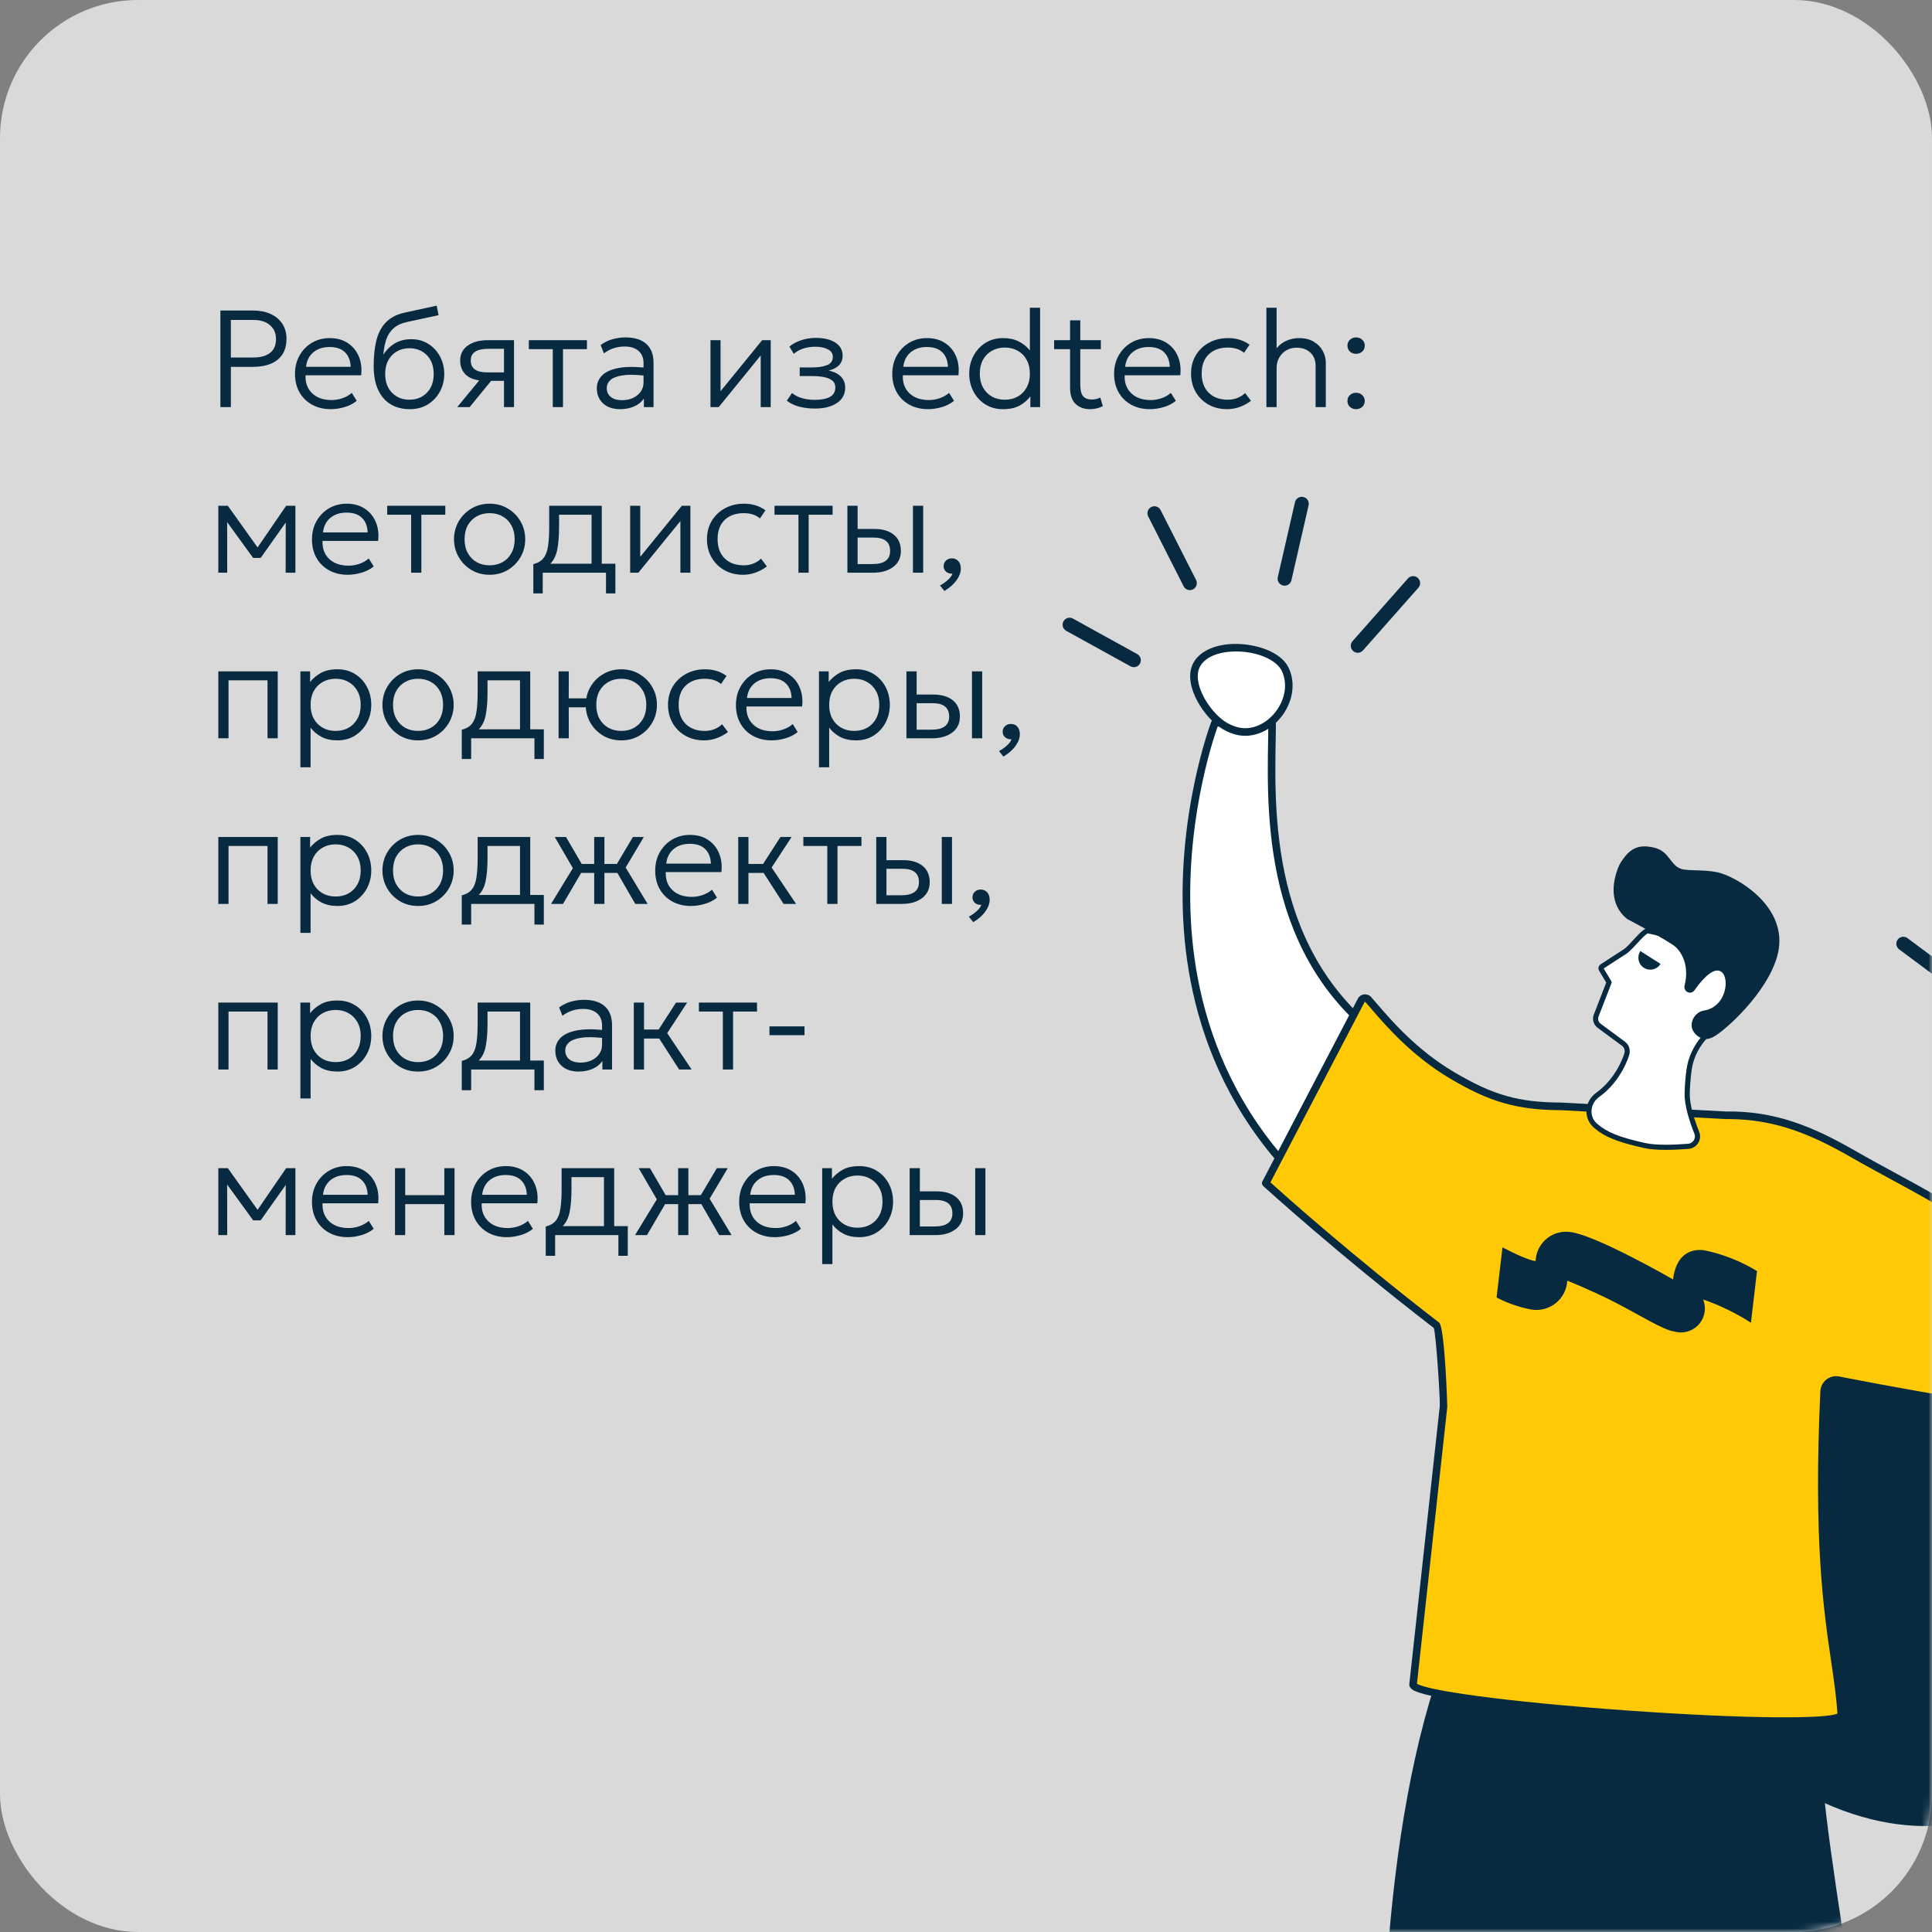 <?xml version="1.0" encoding="UTF-8"?> <svg xmlns="http://www.w3.org/2000/svg" width="280" height="280" viewBox="0 0 280 280" fill="none"><rect x="0" y="0" width="280" height="280" fill="#808080" stroke="none"/> <rect width="280" height="280" rx="20" fill="#D9D9D9"></rect> <mask id="mask0_48_1215" style="mask-type:alpha" maskUnits="userSpaceOnUse" x="0" y="0" width="280" height="280"> <rect width="280" height="280" rx="20" fill="#D9D9D9"></rect> </mask> <g mask="url(#mask0_48_1215)"> <path d="M31.94 59V45H36.64C37.607 45 38.457 45.163 39.19 45.49C39.923 45.817 40.493 46.287 40.9 46.9C41.313 47.513 41.52 48.247 41.52 49.1C41.52 50.427 41.093 51.437 40.24 52.13C39.393 52.823 38.183 53.17 36.61 53.17H33.46V59H31.94ZM33.46 51.81H36.72C37.76 51.81 38.567 51.587 39.14 51.14C39.713 50.693 40 50.03 40 49.15C40 48.29 39.707 47.613 39.12 47.12C38.54 46.62 37.747 46.37 36.74 46.37H33.46V51.81ZM47.942 59.3C46.922 59.3 46.022 59.087 45.242 58.66C44.462 58.233 43.852 57.637 43.412 56.87C42.972 56.097 42.752 55.2 42.752 54.18C42.752 53.187 42.972 52.3 43.412 51.52C43.852 50.74 44.449 50.127 45.202 49.68C45.962 49.227 46.822 49 47.782 49C48.802 49 49.672 49.237 50.392 49.71C51.119 50.183 51.652 50.827 51.992 51.64C52.339 52.453 52.456 53.37 52.342 54.39H44.282C44.236 55.47 44.556 56.34 45.242 57C45.929 57.653 46.872 57.98 48.072 57.98C48.599 57.98 49.119 57.89 49.632 57.71C50.152 57.53 50.602 57.273 50.982 56.94L51.702 58.09C51.209 58.497 50.619 58.8 49.932 59C49.252 59.2 48.589 59.3 47.942 59.3ZM44.352 53.16H50.822C50.789 52.26 50.512 51.557 49.992 51.05C49.479 50.543 48.736 50.29 47.762 50.29C46.816 50.29 46.035 50.543 45.422 51.05C44.809 51.557 44.452 52.26 44.352 53.16ZM59.395 59.3C57.755 59.3 56.471 58.76 55.544 57.68C54.618 56.593 54.154 55.05 54.154 53.05C54.154 51.59 54.291 50.33 54.565 49.27C54.844 48.203 55.311 47.34 55.965 46.68C56.618 46.02 57.508 45.563 58.635 45.31L63.285 44.3L63.565 45.68L59.054 46.65C58.188 46.837 57.514 47.147 57.035 47.58C56.554 48.007 56.205 48.543 55.984 49.19C55.771 49.83 55.628 50.573 55.554 51.42C55.974 50.74 56.521 50.193 57.194 49.78C57.868 49.367 58.675 49.16 59.614 49.16C60.554 49.16 61.381 49.39 62.094 49.85C62.815 50.303 63.374 50.913 63.775 51.68C64.181 52.44 64.385 53.277 64.385 54.19C64.385 55.123 64.174 55.977 63.755 56.75C63.341 57.523 62.758 58.143 62.005 58.61C61.258 59.07 60.388 59.3 59.395 59.3ZM59.334 57.93C60.361 57.93 61.205 57.593 61.864 56.92C62.525 56.247 62.855 55.34 62.855 54.2C62.855 53.06 62.525 52.153 61.864 51.48C61.205 50.807 60.361 50.47 59.334 50.47C58.315 50.47 57.474 50.807 56.815 51.48C56.154 52.153 55.825 53.06 55.825 54.2C55.825 55.34 56.154 56.247 56.815 56.92C57.474 57.593 58.315 57.93 59.334 57.93ZM66.264 59L69.454 55.13C68.521 54.997 67.827 54.677 67.374 54.17C66.921 53.657 66.694 53.02 66.694 52.26C66.694 51.327 67.061 50.6 67.794 50.08C68.534 49.56 69.497 49.3 70.684 49.3H74.494V59H73.044V55.19H71.184L68.064 59H66.264ZM70.604 53.97H73.044V50.55H70.784C69.077 50.55 68.224 51.113 68.224 52.24C68.224 53.393 69.017 53.97 70.604 53.97ZM80.113 59V50.6H76.643V49.3H85.063V50.6H81.593V59H80.113ZM89.876 59.3C88.836 59.3 88.013 59.023 87.406 58.47C86.8 57.91 86.496 57.17 86.496 56.25C86.496 55.59 86.72 55.01 87.166 54.51C87.613 54.003 88.33 53.633 89.316 53.4C90.31 53.16 91.626 53.113 93.266 53.26V52.6C93.266 51.867 93.026 51.287 92.546 50.86C92.073 50.433 91.396 50.22 90.516 50.22C90.003 50.22 89.493 50.297 88.986 50.45C88.486 50.603 88 50.857 87.526 51.21L87.046 50C87.626 49.587 88.226 49.3 88.846 49.14C89.466 48.98 90.06 48.9 90.626 48.9C91.96 48.9 92.973 49.213 93.666 49.84C94.366 50.467 94.716 51.383 94.716 52.59V59H93.316V57.77C92.97 58.27 92.493 58.65 91.886 58.91C91.28 59.17 90.61 59.3 89.876 59.3ZM87.936 56.22C87.936 56.78 88.133 57.217 88.526 57.53C88.92 57.843 89.466 58 90.166 58C90.753 58 91.28 57.89 91.746 57.67C92.213 57.45 92.583 57.147 92.856 56.76C93.13 56.373 93.266 55.93 93.266 55.43V54.42C91.946 54.28 90.896 54.28 90.116 54.42C89.336 54.553 88.776 54.783 88.436 55.11C88.103 55.43 87.936 55.8 87.936 56.22ZM102.968 59V49.3H104.428V56.7L110.458 49.3H111.698V59H110.248V51.52L104.158 59H102.968ZM118.12 59.21C117.32 59.21 116.57 59.123 115.87 58.95C115.17 58.777 114.557 58.483 114.03 58.07L114.79 56.96C115.237 57.32 115.747 57.577 116.32 57.73C116.9 57.877 117.487 57.95 118.08 57.95C118.993 57.95 119.717 57.813 120.25 57.54C120.79 57.26 121.06 56.79 121.06 56.13C121.06 55.563 120.77 55.15 120.19 54.89C119.61 54.63 118.777 54.5 117.69 54.5H115.9V53.25H117.66C118.6 53.25 119.34 53.137 119.88 52.91C120.427 52.683 120.7 52.29 120.7 51.73C120.7 51.243 120.463 50.877 119.99 50.63C119.517 50.377 118.897 50.25 118.13 50.25C117.543 50.25 116.98 50.337 116.44 50.51C115.907 50.677 115.44 50.933 115.04 51.28L114.41 50.23C114.857 49.843 115.423 49.537 116.11 49.31C116.797 49.083 117.503 48.97 118.23 48.97C119.417 48.97 120.36 49.197 121.06 49.65C121.767 50.103 122.12 50.74 122.12 51.56C122.12 52.647 121.447 53.363 120.1 53.71C120.88 53.87 121.473 54.163 121.88 54.59C122.287 55.01 122.49 55.533 122.49 56.16C122.49 57.14 122.087 57.893 121.28 58.42C120.48 58.947 119.427 59.21 118.12 59.21ZM134.505 59.3C133.485 59.3 132.585 59.087 131.805 58.66C131.025 58.233 130.415 57.637 129.975 56.87C129.535 56.097 129.315 55.2 129.315 54.18C129.315 53.187 129.535 52.3 129.975 51.52C130.415 50.74 131.011 50.127 131.765 49.68C132.525 49.227 133.385 49 134.345 49C135.365 49 136.235 49.237 136.955 49.71C137.681 50.183 138.215 50.827 138.555 51.64C138.901 52.453 139.018 53.37 138.905 54.39H130.845C130.798 55.47 131.118 56.34 131.805 57C132.491 57.653 133.435 57.98 134.635 57.98C135.161 57.98 135.681 57.89 136.195 57.71C136.715 57.53 137.165 57.273 137.545 56.94L138.265 58.09C137.771 58.497 137.181 58.8 136.495 59C135.815 59.2 135.151 59.3 134.505 59.3ZM130.915 53.16H137.385C137.351 52.26 137.075 51.557 136.555 51.05C136.041 50.543 135.298 50.29 134.325 50.29C133.378 50.29 132.598 50.543 131.985 51.05C131.371 51.557 131.015 52.26 130.915 53.16ZM145.357 59.3C144.39 59.3 143.54 59.07 142.807 58.61C142.074 58.15 141.5 57.53 141.087 56.75C140.674 55.97 140.467 55.103 140.467 54.15C140.467 53.21 140.674 52.35 141.087 51.57C141.5 50.79 142.074 50.167 142.807 49.7C143.547 49.233 144.4 49 145.367 49C146.247 49 147.007 49.163 147.647 49.49C148.287 49.81 148.824 50.243 149.257 50.79V44.6H150.737V59H149.327V57.45C148.92 57.99 148.4 58.433 147.767 58.78C147.14 59.127 146.337 59.3 145.357 59.3ZM145.627 57.93C146.334 57.93 146.96 57.777 147.507 57.47C148.054 57.157 148.48 56.72 148.787 56.16C149.1 55.593 149.257 54.923 149.257 54.15C149.257 53.377 149.1 52.71 148.787 52.15C148.48 51.583 148.054 51.147 147.507 50.84C146.96 50.527 146.334 50.37 145.627 50.37C144.92 50.37 144.294 50.527 143.747 50.84C143.2 51.147 142.77 51.583 142.457 52.15C142.15 52.71 141.997 53.377 141.997 54.15C141.997 54.923 142.154 55.593 142.467 56.16C142.78 56.72 143.207 57.157 143.747 57.47C144.294 57.777 144.92 57.93 145.627 57.93ZM157.973 59.3C157.113 59.3 156.416 59.047 155.883 58.54C155.349 58.033 155.083 57.24 155.083 56.16V50.6H152.773V49.3H155.083V46.43H156.563V49.3H159.543V50.6H156.563V55.74C156.563 56.54 156.699 57.1 156.973 57.42C157.253 57.74 157.669 57.9 158.223 57.9C158.469 57.9 158.696 57.873 158.903 57.82C159.109 57.767 159.296 57.7 159.463 57.62L159.833 58.86C159.259 59.153 158.639 59.3 157.973 59.3ZM166.653 59.3C165.633 59.3 164.733 59.087 163.953 58.66C163.173 58.233 162.563 57.637 162.123 56.87C161.683 56.097 161.463 55.2 161.463 54.18C161.463 53.187 161.683 52.3 162.123 51.52C162.563 50.74 163.16 50.127 163.913 49.68C164.673 49.227 165.533 49 166.493 49C167.513 49 168.383 49.237 169.103 49.71C169.83 50.183 170.363 50.827 170.703 51.64C171.05 52.453 171.166 53.37 171.053 54.39H162.993C162.946 55.47 163.266 56.34 163.953 57C164.64 57.653 165.583 57.98 166.783 57.98C167.31 57.98 167.83 57.89 168.343 57.71C168.863 57.53 169.313 57.273 169.693 56.94L170.413 58.09C169.92 58.497 169.33 58.8 168.643 59C167.963 59.2 167.3 59.3 166.653 59.3ZM163.063 53.16H169.533C169.5 52.26 169.223 51.557 168.703 51.05C168.19 50.543 167.446 50.29 166.473 50.29C165.526 50.29 164.746 50.543 164.133 51.05C163.52 51.557 163.163 52.26 163.063 53.16ZM177.835 59.3C176.822 59.3 175.922 59.077 175.135 58.63C174.349 58.183 173.732 57.573 173.285 56.8C172.839 56.02 172.615 55.137 172.615 54.15C172.615 53.15 172.845 52.263 173.305 51.49C173.772 50.717 174.409 50.11 175.215 49.67C176.029 49.223 176.955 49 177.995 49C179.189 49 180.222 49.32 181.095 49.96L180.295 51.13C179.689 50.623 178.909 50.37 177.955 50.37C176.789 50.37 175.862 50.7 175.175 51.36C174.495 52.02 174.155 52.943 174.155 54.13C174.155 55.317 174.495 56.247 175.175 56.92C175.855 57.593 176.779 57.93 177.945 57.93C178.459 57.93 178.935 57.84 179.375 57.66C179.822 57.473 180.179 57.24 180.445 56.96L181.305 58.09C180.799 58.47 180.252 58.767 179.665 58.98C179.085 59.193 178.475 59.3 177.835 59.3ZM183.535 59V44.6H185.015V50.47C185.448 49.95 185.948 49.577 186.515 49.35C187.081 49.117 187.661 49 188.255 49C189.115 49 189.835 49.177 190.415 49.53C190.995 49.883 191.428 50.333 191.715 50.88C192.001 51.42 192.145 51.973 192.145 52.54V59H190.665V52.98C190.665 52.213 190.418 51.593 189.925 51.12C189.431 50.64 188.765 50.397 187.925 50.39C187.378 50.39 186.885 50.513 186.445 50.76C186.011 51.007 185.665 51.353 185.405 51.8C185.145 52.24 185.015 52.753 185.015 53.34V59H183.535ZM196.531 51.28C196.185 51.28 195.888 51.17 195.641 50.95C195.401 50.73 195.281 50.443 195.281 50.09C195.281 49.743 195.401 49.46 195.641 49.24C195.888 49.013 196.185 48.9 196.531 48.9C196.885 48.9 197.181 49.013 197.421 49.24C197.668 49.46 197.791 49.743 197.791 50.09C197.791 50.443 197.668 50.73 197.421 50.95C197.181 51.17 196.885 51.28 196.531 51.28ZM196.531 59.3C196.185 59.3 195.888 59.19 195.641 58.97C195.401 58.75 195.281 58.463 195.281 58.11C195.281 57.763 195.401 57.48 195.641 57.26C195.888 57.033 196.185 56.92 196.531 56.92C196.885 56.92 197.181 57.033 197.421 57.26C197.668 57.48 197.791 57.763 197.791 58.11C197.791 58.463 197.668 58.75 197.421 58.97C197.181 59.19 196.885 59.3 196.531 59.3ZM31.64 83V73.3H33.02L37.33 79.34L41.47 73.3H42.81V83H41.4L41.41 75.73L37.78 80.86H36.69L32.92 75.67L32.93 83H31.64ZM50.403 83.3C49.383 83.3 48.483 83.087 47.703 82.66C46.923 82.233 46.313 81.637 45.873 80.87C45.433 80.097 45.213 79.2 45.213 78.18C45.213 77.187 45.433 76.3 45.873 75.52C46.313 74.74 46.91 74.127 47.663 73.68C48.423 73.227 49.283 73 50.243 73C51.263 73 52.133 73.237 52.853 73.71C53.58 74.183 54.113 74.827 54.453 75.64C54.8 76.453 54.916 77.37 54.803 78.39H46.743C46.697 79.47 47.017 80.34 47.703 81C48.39 81.653 49.333 81.98 50.533 81.98C51.06 81.98 51.58 81.89 52.093 81.71C52.613 81.53 53.063 81.273 53.443 80.94L54.163 82.09C53.67 82.497 53.08 82.8 52.393 83C51.713 83.2 51.05 83.3 50.403 83.3ZM46.813 77.16H53.283C53.25 76.26 52.973 75.557 52.453 75.05C51.94 74.543 51.197 74.29 50.223 74.29C49.276 74.29 48.496 74.543 47.883 75.05C47.27 75.557 46.913 76.26 46.813 77.16ZM59.586 83V74.6H56.115V73.3H64.535V74.6H61.066V83H59.586ZM70.959 83.3C69.972 83.3 69.089 83.067 68.309 82.6C67.529 82.127 66.916 81.5 66.469 80.72C66.022 79.94 65.799 79.083 65.799 78.15C65.799 77.217 66.022 76.36 66.469 75.58C66.916 74.8 67.529 74.177 68.309 73.71C69.089 73.237 69.972 73 70.959 73C71.952 73 72.836 73.237 73.609 73.71C74.389 74.177 75.002 74.8 75.449 75.58C75.896 76.36 76.119 77.217 76.119 78.15C76.119 79.083 75.896 79.94 75.449 80.72C75.002 81.5 74.389 82.127 73.609 82.6C72.836 83.067 71.952 83.3 70.959 83.3ZM70.959 81.93C71.666 81.93 72.292 81.777 72.839 81.47C73.386 81.157 73.812 80.72 74.119 80.16C74.432 79.593 74.589 78.923 74.589 78.15C74.589 77.377 74.432 76.71 74.119 76.15C73.812 75.583 73.386 75.147 72.839 74.84C72.292 74.527 71.666 74.37 70.959 74.37C70.252 74.37 69.626 74.527 69.079 74.84C68.532 75.147 68.102 75.583 67.789 76.15C67.482 76.71 67.329 77.377 67.329 78.15C67.329 78.923 67.486 79.593 67.799 80.16C68.112 80.72 68.539 81.157 69.079 81.47C69.626 81.777 70.252 81.93 70.959 81.93ZM77.295 86V81.76C77.948 81.593 78.438 81.303 78.765 80.89C79.098 80.47 79.318 79.89 79.425 79.15C79.538 78.41 79.595 77.467 79.595 76.32V73.3H87.215V81.7H89.185V86H87.825V83H78.655V86H77.295ZM81.025 76.32C81.025 77.647 80.938 78.747 80.765 79.62C80.598 80.493 80.262 81.187 79.755 81.7H85.735V74.6H81.025V76.32ZM91.328 83V73.3H92.787V80.7L98.817 73.3H100.058V83H98.608V75.52L92.517 83H91.328ZM107.679 83.3C106.666 83.3 105.766 83.077 104.979 82.63C104.193 82.183 103.576 81.573 103.129 80.8C102.683 80.02 102.459 79.137 102.459 78.15C102.459 77.15 102.689 76.263 103.149 75.49C103.616 74.717 104.253 74.11 105.059 73.67C105.873 73.223 106.799 73 107.839 73C109.033 73 110.066 73.32 110.939 73.96L110.139 75.13C109.533 74.623 108.753 74.37 107.799 74.37C106.633 74.37 105.706 74.7 105.019 75.36C104.339 76.02 103.999 76.943 103.999 78.13C103.999 79.317 104.339 80.247 105.019 80.92C105.699 81.593 106.623 81.93 107.789 81.93C108.303 81.93 108.779 81.84 109.219 81.66C109.666 81.473 110.023 81.24 110.289 80.96L111.149 82.09C110.643 82.47 110.096 82.767 109.509 82.98C108.929 83.193 108.319 83.3 107.679 83.3ZM115.718 83V74.6H112.248V73.3H120.668V74.6H117.198V83H115.718ZM122.812 83V73.3H124.292V76.66H126.712C127.905 76.66 128.845 76.937 129.532 77.49C130.219 78.043 130.562 78.83 130.562 79.85C130.562 80.843 130.189 81.617 129.442 82.17C128.702 82.723 127.732 83 126.532 83H122.812ZM132.312 83V73.3H133.792V83H132.312ZM124.292 81.75H126.442C128.149 81.75 129.002 81.117 129.002 79.85C129.002 78.557 128.205 77.91 126.612 77.91H124.292V81.75ZM136.87 85.65L136.23 84.85C136.67 84.617 137.056 84.343 137.39 84.03C137.73 83.723 137.946 83.427 138.04 83.14C137.68 83.16 137.376 83.07 137.13 82.87C136.883 82.663 136.76 82.393 136.76 82.06C136.76 81.733 136.87 81.463 137.09 81.25C137.316 81.03 137.603 80.92 137.95 80.92C138.343 80.92 138.656 81.053 138.89 81.32C139.13 81.58 139.25 81.943 139.25 82.41C139.25 82.95 139.046 83.507 138.64 84.08C138.233 84.66 137.643 85.183 136.87 85.65ZM31.64 107V97.3H40.25V107H38.77V98.6H33.12V107H31.64ZM43.535 111.2V97.3H44.944V98.84C45.358 98.313 45.878 97.877 46.505 97.53C47.131 97.177 47.934 97 48.914 97C49.881 97 50.731 97.23 51.465 97.69C52.198 98.15 52.771 98.77 53.184 99.55C53.598 100.33 53.804 101.197 53.804 102.15C53.804 103.09 53.598 103.95 53.184 104.73C52.771 105.51 52.198 106.133 51.465 106.6C50.731 107.067 49.878 107.3 48.904 107.3C48.011 107.3 47.245 107.133 46.605 106.8C45.965 106.46 45.434 106.013 45.014 105.46V111.2H43.535ZM48.645 105.93C49.351 105.93 49.978 105.777 50.525 105.47C51.071 105.157 51.498 104.72 51.804 104.16C52.118 103.593 52.275 102.923 52.275 102.15C52.275 101.377 52.118 100.71 51.804 100.15C51.491 99.583 51.061 99.147 50.514 98.84C49.974 98.527 49.351 98.37 48.645 98.37C47.938 98.37 47.311 98.527 46.764 98.84C46.218 99.147 45.788 99.583 45.474 100.15C45.168 100.71 45.014 101.377 45.014 102.15C45.014 102.923 45.168 103.593 45.474 104.16C45.788 104.72 46.218 105.157 46.764 105.47C47.311 105.777 47.938 105.93 48.645 105.93ZM60.588 107.3C59.601 107.3 58.718 107.067 57.938 106.6C57.158 106.127 56.545 105.5 56.098 104.72C55.651 103.94 55.428 103.083 55.428 102.15C55.428 101.217 55.651 100.36 56.098 99.58C56.545 98.8 57.158 98.177 57.938 97.71C58.718 97.237 59.601 97 60.588 97C61.581 97 62.465 97.237 63.238 97.71C64.018 98.177 64.631 98.8 65.078 99.58C65.525 100.36 65.748 101.217 65.748 102.15C65.748 103.083 65.525 103.94 65.078 104.72C64.631 105.5 64.018 106.127 63.238 106.6C62.465 107.067 61.581 107.3 60.588 107.3ZM60.588 105.93C61.295 105.93 61.921 105.777 62.468 105.47C63.015 105.157 63.441 104.72 63.748 104.16C64.061 103.593 64.218 102.923 64.218 102.15C64.218 101.377 64.061 100.71 63.748 100.15C63.441 99.583 63.015 99.147 62.468 98.84C61.921 98.527 61.295 98.37 60.588 98.37C59.881 98.37 59.255 98.527 58.708 98.84C58.161 99.147 57.731 99.583 57.418 100.15C57.111 100.71 56.958 101.377 56.958 102.15C56.958 102.923 57.115 103.593 57.428 104.16C57.741 104.72 58.168 105.157 58.708 105.47C59.255 105.777 59.881 105.93 60.588 105.93ZM66.924 110V105.76C67.577 105.593 68.067 105.303 68.394 104.89C68.727 104.47 68.947 103.89 69.054 103.15C69.167 102.41 69.224 101.467 69.224 100.32V97.3H76.844V105.7H78.814V110H77.454V107H68.284V110H66.924ZM70.654 100.32C70.654 101.647 70.567 102.747 70.394 103.62C70.227 104.493 69.891 105.187 69.384 105.7H75.364V98.6H70.654V100.32ZM80.956 107V97.3H82.436L82.426 101.21H84.966C85.106 100.423 85.41 99.713 85.876 99.08C86.35 98.44 86.943 97.933 87.656 97.56C88.37 97.187 89.166 97 90.046 97C91.033 97 91.916 97.237 92.696 97.71C93.476 98.177 94.09 98.8 94.536 99.58C94.983 100.36 95.206 101.217 95.206 102.15C95.206 103.083 94.983 103.94 94.536 104.72C94.09 105.5 93.476 106.127 92.696 106.6C91.916 107.067 91.033 107.3 90.046 107.3C89.093 107.3 88.24 107.087 87.486 106.66C86.733 106.227 86.126 105.647 85.666 104.92C85.213 104.193 84.956 103.39 84.896 102.51H82.426L82.436 107H80.956ZM90.046 105.93C90.753 105.93 91.376 105.777 91.916 105.47C92.463 105.157 92.89 104.72 93.196 104.16C93.51 103.593 93.666 102.923 93.666 102.15C93.666 101.377 93.51 100.71 93.196 100.15C92.89 99.583 92.463 99.147 91.916 98.84C91.376 98.527 90.753 98.37 90.046 98.37C89.34 98.37 88.713 98.527 88.166 98.84C87.62 99.147 87.19 99.583 86.876 100.15C86.57 100.71 86.416 101.377 86.416 102.15C86.416 102.923 86.57 103.593 86.876 104.16C87.19 104.72 87.62 105.157 88.166 105.47C88.713 105.777 89.34 105.93 90.046 105.93ZM102.035 107.3C101.021 107.3 100.121 107.077 99.335 106.63C98.548 106.183 97.931 105.573 97.485 104.8C97.038 104.02 96.815 103.137 96.815 102.15C96.815 101.15 97.045 100.263 97.505 99.49C97.971 98.717 98.608 98.11 99.415 97.67C100.228 97.223 101.155 97 102.195 97C103.388 97 104.421 97.32 105.295 97.96L104.495 99.13C103.888 98.623 103.108 98.37 102.155 98.37C100.988 98.37 100.061 98.7 99.375 99.36C98.695 100.02 98.355 100.943 98.355 102.13C98.355 103.317 98.695 104.247 99.375 104.92C100.055 105.593 100.978 105.93 102.145 105.93C102.658 105.93 103.135 105.84 103.575 105.66C104.021 105.473 104.378 105.24 104.645 104.96L105.505 106.09C104.998 106.47 104.451 106.767 103.865 106.98C103.285 107.193 102.675 107.3 102.035 107.3ZM111.848 107.3C110.828 107.3 109.928 107.087 109.148 106.66C108.368 106.233 107.758 105.637 107.318 104.87C106.878 104.097 106.658 103.2 106.658 102.18C106.658 101.187 106.878 100.3 107.318 99.52C107.758 98.74 108.355 98.127 109.108 97.68C109.868 97.227 110.728 97 111.688 97C112.708 97 113.578 97.237 114.298 97.71C115.025 98.183 115.558 98.827 115.898 99.64C116.245 100.453 116.362 101.37 116.248 102.39H108.188C108.142 103.47 108.462 104.34 109.148 105C109.835 105.653 110.778 105.98 111.978 105.98C112.505 105.98 113.025 105.89 113.538 105.71C114.058 105.53 114.508 105.273 114.888 104.94L115.608 106.09C115.115 106.497 114.525 106.8 113.838 107C113.158 107.2 112.495 107.3 111.848 107.3ZM108.258 101.16H114.728C114.695 100.26 114.418 99.557 113.898 99.05C113.385 98.543 112.642 98.29 111.668 98.29C110.722 98.29 109.942 98.543 109.328 99.05C108.715 99.557 108.358 100.26 108.258 101.16ZM118.691 111.2V97.3H120.101V98.84C120.514 98.313 121.034 97.877 121.661 97.53C122.287 97.177 123.091 97 124.071 97C125.037 97 125.887 97.23 126.621 97.69C127.354 98.15 127.927 98.77 128.341 99.55C128.754 100.33 128.961 101.197 128.961 102.15C128.961 103.09 128.754 103.95 128.341 104.73C127.927 105.51 127.354 106.133 126.621 106.6C125.887 107.067 125.034 107.3 124.061 107.3C123.167 107.3 122.401 107.133 121.761 106.8C121.121 106.46 120.591 106.013 120.171 105.46V111.2H118.691ZM123.801 105.93C124.507 105.93 125.134 105.777 125.681 105.47C126.227 105.157 126.654 104.72 126.961 104.16C127.274 103.593 127.431 102.923 127.431 102.15C127.431 101.377 127.274 100.71 126.961 100.15C126.647 99.583 126.217 99.147 125.671 98.84C125.131 98.527 124.507 98.37 123.801 98.37C123.094 98.37 122.467 98.527 121.921 98.84C121.374 99.147 120.944 99.583 120.631 100.15C120.324 100.71 120.171 101.377 120.171 102.15C120.171 102.923 120.324 103.593 120.631 104.16C120.944 104.72 121.374 105.157 121.921 105.47C122.467 105.777 123.094 105.93 123.801 105.93ZM131.367 107V97.3H132.847V100.66H135.267C136.46 100.66 137.4 100.937 138.087 101.49C138.773 102.043 139.117 102.83 139.117 103.85C139.117 104.843 138.743 105.617 137.997 106.17C137.257 106.723 136.287 107 135.087 107H131.367ZM140.867 107V97.3H142.347V107H140.867ZM132.847 105.75H134.997C136.703 105.75 137.557 105.117 137.557 103.85C137.557 102.557 136.76 101.91 135.167 101.91H132.847V105.75ZM145.424 109.65L144.784 108.85C145.224 108.617 145.611 108.343 145.944 108.03C146.284 107.723 146.501 107.427 146.594 107.14C146.234 107.16 145.931 107.07 145.684 106.87C145.438 106.663 145.314 106.393 145.314 106.06C145.314 105.733 145.424 105.463 145.644 105.25C145.871 105.03 146.158 104.92 146.504 104.92C146.898 104.92 147.211 105.053 147.444 105.32C147.684 105.58 147.804 105.943 147.804 106.41C147.804 106.95 147.601 107.507 147.194 108.08C146.788 108.66 146.198 109.183 145.424 109.65ZM31.64 131V121.3H40.25V131H38.77V122.6H33.12V131H31.64ZM43.535 135.2V121.3H44.944V122.84C45.358 122.313 45.878 121.877 46.505 121.53C47.131 121.177 47.934 121 48.914 121C49.881 121 50.731 121.23 51.465 121.69C52.198 122.15 52.771 122.77 53.184 123.55C53.598 124.33 53.804 125.197 53.804 126.15C53.804 127.09 53.598 127.95 53.184 128.73C52.771 129.51 52.198 130.133 51.465 130.6C50.731 131.067 49.878 131.3 48.904 131.3C48.011 131.3 47.245 131.133 46.605 130.8C45.965 130.46 45.434 130.013 45.014 129.46V135.2H43.535ZM48.645 129.93C49.351 129.93 49.978 129.777 50.525 129.47C51.071 129.157 51.498 128.72 51.804 128.16C52.118 127.593 52.275 126.923 52.275 126.15C52.275 125.377 52.118 124.71 51.804 124.15C51.491 123.583 51.061 123.147 50.514 122.84C49.974 122.527 49.351 122.37 48.645 122.37C47.938 122.37 47.311 122.527 46.764 122.84C46.218 123.147 45.788 123.583 45.474 124.15C45.168 124.71 45.014 125.377 45.014 126.15C45.014 126.923 45.168 127.593 45.474 128.16C45.788 128.72 46.218 129.157 46.764 129.47C47.311 129.777 47.938 129.93 48.645 129.93ZM60.588 131.3C59.601 131.3 58.718 131.067 57.938 130.6C57.158 130.127 56.545 129.5 56.098 128.72C55.651 127.94 55.428 127.083 55.428 126.15C55.428 125.217 55.651 124.36 56.098 123.58C56.545 122.8 57.158 122.177 57.938 121.71C58.718 121.237 59.601 121 60.588 121C61.581 121 62.465 121.237 63.238 121.71C64.018 122.177 64.631 122.8 65.078 123.58C65.525 124.36 65.748 125.217 65.748 126.15C65.748 127.083 65.525 127.94 65.078 128.72C64.631 129.5 64.018 130.127 63.238 130.6C62.465 131.067 61.581 131.3 60.588 131.3ZM60.588 129.93C61.295 129.93 61.921 129.777 62.468 129.47C63.015 129.157 63.441 128.72 63.748 128.16C64.061 127.593 64.218 126.923 64.218 126.15C64.218 125.377 64.061 124.71 63.748 124.15C63.441 123.583 63.015 123.147 62.468 122.84C61.921 122.527 61.295 122.37 60.588 122.37C59.881 122.37 59.255 122.527 58.708 122.84C58.161 123.147 57.731 123.583 57.418 124.15C57.111 124.71 56.958 125.377 56.958 126.15C56.958 126.923 57.115 127.593 57.428 128.16C57.741 128.72 58.168 129.157 58.708 129.47C59.255 129.777 59.881 129.93 60.588 129.93ZM66.924 134V129.76C67.577 129.593 68.067 129.303 68.394 128.89C68.727 128.47 68.947 127.89 69.054 127.15C69.167 126.41 69.224 125.467 69.224 124.32V121.3H76.844V129.7H78.814V134H77.454V131H68.284V134H66.924ZM70.654 124.32C70.654 125.647 70.567 126.747 70.394 127.62C70.227 128.493 69.891 129.187 69.384 129.7H75.364V122.6H70.654V124.32ZM79.866 131L83.026 125.82L80.396 121.3H82.026L84.306 125.21H86.116V121.3H87.596V125.21H89.406L91.726 121.3H93.306L90.676 125.73L93.856 131H92.066L89.476 126.51H87.596V131H86.116V126.51H84.226L81.596 131H79.866ZM100.149 131.3C99.129 131.3 98.229 131.087 97.449 130.66C96.669 130.233 96.059 129.637 95.619 128.87C95.179 128.097 94.959 127.2 94.959 126.18C94.959 125.187 95.179 124.3 95.619 123.52C96.059 122.74 96.656 122.127 97.409 121.68C98.169 121.227 99.029 121 99.989 121C101.009 121 101.879 121.237 102.599 121.71C103.326 122.183 103.859 122.827 104.199 123.64C104.546 124.453 104.663 125.37 104.549 126.39H96.489C96.443 127.47 96.763 128.34 97.449 129C98.136 129.653 99.079 129.98 100.279 129.98C100.806 129.98 101.326 129.89 101.839 129.71C102.359 129.53 102.809 129.273 103.189 128.94L103.909 130.09C103.416 130.497 102.826 130.8 102.139 131C101.459 131.2 100.796 131.3 100.149 131.3ZM96.559 125.16H103.029C102.996 124.26 102.719 123.557 102.199 123.05C101.686 122.543 100.943 122.29 99.969 122.29C99.023 122.29 98.243 122.543 97.629 123.05C97.016 123.557 96.659 124.26 96.559 125.16ZM106.992 131V121.3H108.472V125.21H110.592L113.112 121.3H114.722L111.832 125.73L115.372 131H113.562L110.672 126.51H108.472V131H106.992ZM119.898 131V122.6H116.428V121.3H124.848V122.6H121.378V131H119.898ZM126.992 131V121.3H128.472V124.66H130.892C132.085 124.66 133.025 124.937 133.712 125.49C134.398 126.043 134.742 126.83 134.742 127.85C134.742 128.843 134.368 129.617 133.622 130.17C132.882 130.723 131.912 131 130.712 131H126.992ZM136.492 131V121.3H137.972V131H136.492ZM128.472 129.75H130.622C132.328 129.75 133.182 129.117 133.182 127.85C133.182 126.557 132.385 125.91 130.792 125.91H128.472V129.75ZM141.049 133.65L140.409 132.85C140.849 132.617 141.236 132.343 141.569 132.03C141.909 131.723 142.126 131.427 142.219 131.14C141.859 131.16 141.556 131.07 141.309 130.87C141.063 130.663 140.939 130.393 140.939 130.06C140.939 129.733 141.049 129.463 141.269 129.25C141.496 129.03 141.783 128.92 142.129 128.92C142.523 128.92 142.836 129.053 143.069 129.32C143.309 129.58 143.429 129.943 143.429 130.41C143.429 130.95 143.226 131.507 142.819 132.08C142.413 132.66 141.823 133.183 141.049 133.65ZM31.64 155V145.3H40.25V155H38.77V146.6H33.12V155H31.64ZM43.535 159.2V145.3H44.944V146.84C45.358 146.313 45.878 145.877 46.505 145.53C47.131 145.177 47.934 145 48.914 145C49.881 145 50.731 145.23 51.465 145.69C52.198 146.15 52.771 146.77 53.184 147.55C53.598 148.33 53.804 149.197 53.804 150.15C53.804 151.09 53.598 151.95 53.184 152.73C52.771 153.51 52.198 154.133 51.465 154.6C50.731 155.067 49.878 155.3 48.904 155.3C48.011 155.3 47.245 155.133 46.605 154.8C45.965 154.46 45.434 154.013 45.014 153.46V159.2H43.535ZM48.645 153.93C49.351 153.93 49.978 153.777 50.525 153.47C51.071 153.157 51.498 152.72 51.804 152.16C52.118 151.593 52.275 150.923 52.275 150.15C52.275 149.377 52.118 148.71 51.804 148.15C51.491 147.583 51.061 147.147 50.514 146.84C49.974 146.527 49.351 146.37 48.645 146.37C47.938 146.37 47.311 146.527 46.764 146.84C46.218 147.147 45.788 147.583 45.474 148.15C45.168 148.71 45.014 149.377 45.014 150.15C45.014 150.923 45.168 151.593 45.474 152.16C45.788 152.72 46.218 153.157 46.764 153.47C47.311 153.777 47.938 153.93 48.645 153.93ZM60.588 155.3C59.601 155.3 58.718 155.067 57.938 154.6C57.158 154.127 56.545 153.5 56.098 152.72C55.651 151.94 55.428 151.083 55.428 150.15C55.428 149.217 55.651 148.36 56.098 147.58C56.545 146.8 57.158 146.177 57.938 145.71C58.718 145.237 59.601 145 60.588 145C61.581 145 62.465 145.237 63.238 145.71C64.018 146.177 64.631 146.8 65.078 147.58C65.525 148.36 65.748 149.217 65.748 150.15C65.748 151.083 65.525 151.94 65.078 152.72C64.631 153.5 64.018 154.127 63.238 154.6C62.465 155.067 61.581 155.3 60.588 155.3ZM60.588 153.93C61.295 153.93 61.921 153.777 62.468 153.47C63.015 153.157 63.441 152.72 63.748 152.16C64.061 151.593 64.218 150.923 64.218 150.15C64.218 149.377 64.061 148.71 63.748 148.15C63.441 147.583 63.015 147.147 62.468 146.84C61.921 146.527 61.295 146.37 60.588 146.37C59.881 146.37 59.255 146.527 58.708 146.84C58.161 147.147 57.731 147.583 57.418 148.15C57.111 148.71 56.958 149.377 56.958 150.15C56.958 150.923 57.115 151.593 57.428 152.16C57.741 152.72 58.168 153.157 58.708 153.47C59.255 153.777 59.881 153.93 60.588 153.93ZM66.924 158V153.76C67.577 153.593 68.067 153.303 68.394 152.89C68.727 152.47 68.947 151.89 69.054 151.15C69.167 150.41 69.224 149.467 69.224 148.32V145.3H76.844V153.7H78.814V158H77.454V155H68.284V158H66.924ZM70.654 148.32C70.654 149.647 70.567 150.747 70.394 151.62C70.227 152.493 69.891 153.187 69.384 153.7H75.364V146.6H70.654V148.32ZM83.861 155.3C82.821 155.3 81.997 155.023 81.391 154.47C80.784 153.91 80.481 153.17 80.481 152.25C80.481 151.59 80.704 151.01 81.151 150.51C81.597 150.003 82.314 149.633 83.301 149.4C84.294 149.16 85.611 149.113 87.251 149.26V148.6C87.251 147.867 87.011 147.287 86.531 146.86C86.057 146.433 85.381 146.22 84.501 146.22C83.987 146.22 83.477 146.297 82.971 146.45C82.471 146.603 81.984 146.857 81.511 147.21L81.031 146C81.611 145.587 82.211 145.3 82.831 145.14C83.451 144.98 84.044 144.9 84.611 144.9C85.944 144.9 86.957 145.213 87.651 145.84C88.351 146.467 88.701 147.383 88.701 148.59V155H87.301V153.77C86.954 154.27 86.477 154.65 85.871 154.91C85.264 155.17 84.594 155.3 83.861 155.3ZM81.921 152.22C81.921 152.78 82.117 153.217 82.511 153.53C82.904 153.843 83.451 154 84.151 154C84.737 154 85.264 153.89 85.731 153.67C86.197 153.45 86.567 153.147 86.841 152.76C87.114 152.373 87.251 151.93 87.251 151.43V150.42C85.931 150.28 84.881 150.28 84.101 150.42C83.321 150.553 82.761 150.783 82.421 151.11C82.087 151.43 81.921 151.8 81.921 152.22ZM91.855 155V145.3H93.335V149.21H95.455L97.975 145.3H99.585L96.695 149.73L100.235 155H98.425L95.535 150.51H93.335V155H91.855ZM104.761 155V146.6H101.291V145.3H109.711V146.6H106.241V155H104.761ZM111.515 150.03V148.75H116.595V150.03H111.515ZM31.64 179V169.3H33.02L37.33 175.34L41.47 169.3H42.81V179H41.4L41.41 171.73L37.78 176.86H36.69L32.92 171.67L32.93 179H31.64ZM50.403 179.3C49.383 179.3 48.483 179.087 47.703 178.66C46.923 178.233 46.313 177.637 45.873 176.87C45.433 176.097 45.213 175.2 45.213 174.18C45.213 173.187 45.433 172.3 45.873 171.52C46.313 170.74 46.91 170.127 47.663 169.68C48.423 169.227 49.283 169 50.243 169C51.263 169 52.133 169.237 52.853 169.71C53.58 170.183 54.113 170.827 54.453 171.64C54.8 172.453 54.916 173.37 54.803 174.39H46.743C46.697 175.47 47.017 176.34 47.703 177C48.39 177.653 49.333 177.98 50.533 177.98C51.06 177.98 51.58 177.89 52.093 177.71C52.613 177.53 53.063 177.273 53.443 176.94L54.163 178.09C53.67 178.497 53.08 178.8 52.393 179C51.713 179.2 51.05 179.3 50.403 179.3ZM46.813 173.16H53.283C53.25 172.26 52.973 171.557 52.453 171.05C51.94 170.543 51.197 170.29 50.223 170.29C49.276 170.29 48.496 170.543 47.883 171.05C47.27 171.557 46.913 172.26 46.813 173.16ZM57.245 179V169.3H58.725V173.21H64.395V169.3H65.876V179H64.395V174.51H58.725V179H57.245ZM73.469 179.3C72.45 179.3 71.549 179.087 70.769 178.66C69.99 178.233 69.379 177.637 68.939 176.87C68.499 176.097 68.279 175.2 68.279 174.18C68.279 173.187 68.499 172.3 68.939 171.52C69.379 170.74 69.976 170.127 70.73 169.68C71.49 169.227 72.35 169 73.309 169C74.329 169 75.2 169.237 75.919 169.71C76.646 170.183 77.18 170.827 77.519 171.64C77.866 172.453 77.983 173.37 77.87 174.39H69.809C69.763 175.47 70.083 176.34 70.769 177C71.456 177.653 72.4 177.98 73.6 177.98C74.126 177.98 74.646 177.89 75.159 177.71C75.68 177.53 76.129 177.273 76.51 176.94L77.23 178.09C76.736 178.497 76.146 178.8 75.46 179C74.779 179.2 74.116 179.3 73.469 179.3ZM69.879 173.16H76.35C76.316 172.26 76.04 171.557 75.519 171.05C75.006 170.543 74.263 170.29 73.29 170.29C72.343 170.29 71.563 170.543 70.95 171.05C70.336 171.557 69.98 172.26 69.879 173.16ZM79.092 182V177.76C79.745 177.593 80.235 177.303 80.562 176.89C80.895 176.47 81.115 175.89 81.222 175.15C81.335 174.41 81.392 173.467 81.392 172.32V169.3H89.012V177.7H90.982V182H89.622V179H80.452V182H79.092ZM82.822 172.32C82.822 173.647 82.735 174.747 82.562 175.62C82.395 176.493 82.058 177.187 81.552 177.7H87.532V170.6H82.822V172.32ZM92.034 179L95.194 173.82L92.564 169.3H94.194L96.474 173.21H98.284V169.3H99.764V173.21H101.574L103.894 169.3H105.474L102.844 173.73L106.024 179H104.234L101.644 174.51H99.764V179H98.284V174.51H96.394L93.764 179H92.034ZM112.317 179.3C111.297 179.3 110.397 179.087 109.617 178.66C108.837 178.233 108.227 177.637 107.787 176.87C107.347 176.097 107.127 175.2 107.127 174.18C107.127 173.187 107.347 172.3 107.787 171.52C108.227 170.74 108.824 170.127 109.577 169.68C110.337 169.227 111.197 169 112.157 169C113.177 169 114.047 169.237 114.767 169.71C115.494 170.183 116.027 170.827 116.367 171.64C116.714 172.453 116.831 173.37 116.717 174.39H108.657C108.611 175.47 108.931 176.34 109.617 177C110.304 177.653 111.247 177.98 112.447 177.98C112.974 177.98 113.494 177.89 114.007 177.71C114.527 177.53 114.977 177.273 115.357 176.94L116.077 178.09C115.584 178.497 114.994 178.8 114.307 179C113.627 179.2 112.964 179.3 112.317 179.3ZM108.727 173.16H115.197C115.164 172.26 114.887 171.557 114.367 171.05C113.854 170.543 113.111 170.29 112.137 170.29C111.191 170.29 110.411 170.543 109.797 171.05C109.184 171.557 108.827 172.26 108.727 173.16ZM119.16 183.2V169.3H120.57V170.84C120.983 170.313 121.503 169.877 122.13 169.53C122.756 169.177 123.56 169 124.54 169C125.506 169 126.356 169.23 127.09 169.69C127.823 170.15 128.396 170.77 128.81 171.55C129.223 172.33 129.43 173.197 129.43 174.15C129.43 175.09 129.223 175.95 128.81 176.73C128.396 177.51 127.823 178.133 127.09 178.6C126.356 179.067 125.503 179.3 124.53 179.3C123.636 179.3 122.87 179.133 122.23 178.8C121.59 178.46 121.06 178.013 120.64 177.46V183.2H119.16ZM124.27 177.93C124.976 177.93 125.603 177.777 126.15 177.47C126.696 177.157 127.123 176.72 127.43 176.16C127.743 175.593 127.9 174.923 127.9 174.15C127.9 173.377 127.743 172.71 127.43 172.15C127.116 171.583 126.686 171.147 126.14 170.84C125.6 170.527 124.976 170.37 124.27 170.37C123.563 170.37 122.936 170.527 122.39 170.84C121.843 171.147 121.413 171.583 121.1 172.15C120.793 172.71 120.64 173.377 120.64 174.15C120.64 174.923 120.793 175.593 121.1 176.16C121.413 176.72 121.843 177.157 122.39 177.47C122.936 177.777 123.563 177.93 124.27 177.93ZM131.835 179V169.3H133.315V172.66H135.735C136.929 172.66 137.869 172.937 138.555 173.49C139.242 174.043 139.585 174.83 139.585 175.85C139.585 176.843 139.212 177.617 138.465 178.17C137.725 178.723 136.755 179 135.555 179H131.835ZM141.335 179V169.3H142.815V179H141.335ZM133.315 177.75H135.465C137.172 177.75 138.025 177.117 138.025 175.85C138.025 174.557 137.229 173.91 135.635 173.91H133.315V177.75Z" fill="#072A40"></path> <path d="M274.643 185.863C277 190.319 278.278 211.034 294.523 211.034C305.65 211.034 347 205.401 347 227.536C347 227.536 324.75 229.369 316.769 238.932C308.788 248.494 289.55 278.488 256.833 257.138C224.115 235.787 274.643 185.859 274.643 185.859V185.863Z" fill="#072A40"></path> <path d="M257.792 232.031C257.792 232.031 263.275 245.733 264.338 259.779C265.402 273.826 279.973 358.604 284.336 379.966C284.336 379.966 274.555 385.441 268.984 384.543C268.984 384.543 237.508 321.795 232.381 275.056C227.254 228.312 228.75 232.047 228.75 232.047L257.792 232.035V232.031Z" fill="#072A40"></path> <path d="M248.134 237.297C248.134 237.297 249.901 262.617 241.127 280.52C232.353 298.418 221.812 368.005 222.548 385.701C222.548 385.701 211.434 388.643 206.165 386.579C206.165 386.579 190.203 286.278 210.532 236.957L248.138 237.297H248.134Z" fill="#072A40"></path> <path d="M222.283 172.316L217.063 166.517C214.811 160.763 208.54 155.782 203.272 152.56C181.427 139.194 184.496 113.825 184.366 103.547L176.049 104.838C176.049 104.838 155.583 158.121 205.973 183.586L222.283 172.316Z" fill="white"></path> <path d="M206.285 184.038L222.595 172.768C222.725 172.679 222.81 172.537 222.83 172.379C222.85 172.221 222.797 172.064 222.692 171.946L217.537 166.22C214.97 159.798 207.684 154.614 203.556 152.085C184.294 140.301 184.674 118.833 184.88 107.296C184.905 105.868 184.929 104.634 184.913 103.533C184.913 103.375 184.84 103.225 184.719 103.12C184.597 103.019 184.44 102.974 184.282 102.999L175.965 104.29C175.771 104.318 175.609 104.451 175.536 104.634C175.484 104.767 170.389 118.259 171.566 134.692C172.654 149.892 179.466 170.797 205.723 184.07C205.8 184.111 205.885 184.131 205.97 184.131C206.079 184.131 206.188 184.098 206.281 184.034L206.285 184.038ZM183.821 104.184C183.821 105.107 183.805 106.131 183.785 107.28C183.578 119.036 183.19 140.912 202.986 153.024C207.017 155.488 214.137 160.547 216.555 166.714C216.579 166.775 216.615 166.831 216.66 166.88L221.463 172.213L205.933 182.945C180.392 169.907 173.741 149.503 172.67 134.656C171.598 119.792 175.731 107.373 176.458 105.326L183.825 104.184H183.821Z" fill="#072A40"></path> <path d="M178.961 105.858C178.492 105.713 178.007 105.498 177.517 105.215C175.144 103.843 172.083 99.452 173.316 96.591C175.079 92.492 184.492 93.354 186.255 96.992C188.389 101.403 183.728 107.348 178.965 105.858H178.961Z" fill="white"></path> <path d="M185.459 104.175C187.355 101.97 187.86 99.056 186.744 96.75C185.612 94.411 181.917 93.269 178.84 93.322C175.856 93.387 173.604 94.528 172.807 96.369C171.477 99.453 174.578 104.147 177.239 105.689C177.752 105.984 178.274 106.219 178.795 106.381C179.341 106.551 179.903 106.636 180.465 106.636C182.277 106.636 184.088 105.766 185.459 104.175ZM177.793 104.738C175.512 103.419 172.767 99.251 173.818 96.806C174.437 95.37 176.325 94.475 178.868 94.419C181.998 94.342 184.953 95.556 185.762 97.227C186.688 99.137 186.243 101.581 184.63 103.455C183.453 104.823 181.387 106.037 179.127 105.329C178.686 105.191 178.237 104.993 177.793 104.734V104.738Z" fill="#072A40"></path> <path d="M305.305 154.413C328.085 169.301 315.199 216.141 279.967 199.781L277.642 176.051C308.091 189.194 306.001 171.166 298.096 151.738L305.301 154.413H305.305Z" fill="white"></path> <path d="M300.667 202.745C306.077 201.053 310.524 197.298 313.52 191.887C319.957 180.273 318.312 162.262 305.608 153.958C305.576 153.934 305.535 153.917 305.499 153.901L298.294 151.226C298.092 151.149 297.861 151.202 297.708 151.36C297.558 151.518 297.513 151.748 297.594 151.951C303.138 165.576 304.067 174.329 300.356 177.967C296.927 181.33 289.362 180.516 277.864 175.551C277.686 175.474 277.479 175.498 277.322 175.612C277.164 175.725 277.079 175.915 277.099 176.109L279.424 199.839C279.444 200.033 279.562 200.203 279.74 200.284C284.737 202.603 289.455 203.765 293.846 203.765C296.22 203.765 298.496 203.425 300.667 202.745ZM278.28 176.919C289.908 181.815 297.384 182.414 301.12 178.748C305.123 174.823 304.456 166.288 299.07 152.687L305.058 154.909C317.208 162.897 318.752 180.189 312.562 191.353C306.271 202.708 294.291 205.707 280.484 199.414L278.28 176.919Z" fill="#072A40"></path> <path d="M283.013 176.631C282.98 176 282.685 175.413 282.196 175.012C280.429 173.572 274.021 170.371 268.514 167.214C262.433 163.73 257.039 161.545 250.032 161.63L226.311 160.343C219.696 160.315 215.896 159.072 210.397 155.815C203.976 152.007 199.905 146.633 198.288 144.856C197.993 144.533 197.467 144.606 197.265 144.994L183.433 171.476C183.433 171.476 194.127 181.248 208.226 192.106C208.675 192.45 209.265 203.254 209.204 203.817L204.785 244.102C204.417 246.898 267.03 251.402 266.848 248.484C266.262 239.076 262.971 231.257 264.358 201.656C264.406 200.596 265.376 199.819 266.42 200.021C269.424 200.604 275.468 201.757 281.578 202.797C282.976 203.036 284.238 201.915 284.169 200.494L283.005 176.627L283.013 176.631Z" fill="#FFC905"></path> <path d="M266.909 249.252C267.362 248.989 267.41 248.641 267.402 248.455C267.241 245.877 266.885 243.441 266.468 240.625C265.385 233.268 263.905 223.196 264.912 201.687C264.928 201.335 265.094 201.012 265.369 200.797C265.643 200.583 265.979 200.502 266.323 200.566C269.355 201.157 275.363 202.302 281.493 203.342C282.322 203.484 283.163 203.241 283.793 202.683C284.424 202.12 284.764 201.315 284.723 200.469L283.559 176.602C283.522 175.817 283.151 175.08 282.54 174.587C281.384 173.644 278.4 172.021 274.943 170.143C272.909 169.039 270.807 167.897 268.785 166.736C262.745 163.276 257.25 160.97 250.061 161.083L226.315 159.792C220.04 159.764 216.389 158.724 210.68 155.341C205.283 152.144 201.575 147.822 199.586 145.503C199.238 145.094 198.939 144.75 198.7 144.487C198.442 144.204 198.061 144.067 197.681 144.115C197.297 144.164 196.962 144.398 196.784 144.742L182.952 171.224C182.835 171.446 182.883 171.714 183.069 171.883C183.174 171.981 193.889 181.749 207.802 192.465C208.149 193.63 208.731 202.897 208.667 203.755L204.252 244.032C204.223 244.259 204.28 244.594 204.729 244.894C208.048 247.116 242.241 249.936 258.56 249.936C262.975 249.936 266.08 249.73 266.917 249.248L266.909 249.252ZM209.75 203.881C209.762 203.775 209.395 192.315 208.562 191.676C195.967 181.98 185.98 173.045 184.116 171.361L197.75 145.256C197.77 145.22 197.799 145.212 197.819 145.208C197.859 145.208 197.88 145.224 197.888 145.232C198.122 145.491 198.413 145.827 198.753 146.223C200.787 148.591 204.571 152.998 210.122 156.292C215.953 159.747 219.887 160.868 226.283 160.897L250.041 162.184C250.17 162.184 250.3 162.184 250.433 162.184C257.213 162.184 262.47 164.389 268.243 167.699C270.273 168.865 272.383 170.01 274.421 171.115C277.83 172.968 280.773 174.566 281.853 175.445C282.221 175.744 282.447 176.189 282.467 176.663L283.632 200.53C283.656 201.04 283.45 201.53 283.07 201.865C282.69 202.205 282.184 202.347 281.679 202.262C275.557 201.222 269.561 200.077 266.533 199.49C265.882 199.365 265.211 199.526 264.693 199.935C264.168 200.348 263.852 200.967 263.82 201.635C262.805 223.248 264.297 233.385 265.385 240.783C265.785 243.51 266.133 245.873 266.298 248.342C264.851 249.086 253.866 249.183 235.72 247.889C217.529 246.59 206.649 244.938 205.355 244.008L209.754 203.881H209.75ZM205.331 244.166V244.153C205.331 244.153 205.331 244.161 205.331 244.166Z" fill="#072A40"></path> <path d="M235.762 152.799C235.952 152.237 235.762 151.617 235.293 151.265L231.752 148.651C231.303 148.315 231.133 147.712 231.339 147.182L233.207 142.367L232.083 140.501C231.994 140.355 232.039 140.165 232.184 140.072L235.593 137.863C236.753 136.989 238.419 134.54 239.017 134.933C239.017 134.933 253.415 137.717 252.02 144.904C251.81 145.988 251.179 146.952 250.294 147.615L248.49 148.975C246.687 150.335 245.353 152.273 244.892 154.487C244.795 154.948 244.56 156.498 244.524 158.529C244.496 160.241 245.28 162.58 245.915 164.17C246.271 165.069 245.652 166.06 244.69 166.133C242.822 166.279 240.076 166.396 238.407 166.028C234.469 165.154 232.694 164.405 231.238 163.15C229.823 161.928 230.033 159.759 231.561 158.671C234.731 156.409 235.766 152.803 235.766 152.803L235.762 152.799Z" fill="white"></path> <path d="M231.78 164.04C233.199 165.015 235.03 165.658 238.326 166.391C240.016 166.767 242.733 166.658 244.718 166.504C245.296 166.46 245.805 166.148 246.113 165.654C246.42 165.161 246.473 164.57 246.258 164.032C245.619 162.425 244.867 160.171 244.896 158.536C244.932 156.533 245.167 154.987 245.256 154.562C245.68 152.511 246.909 150.629 248.712 149.273L250.516 147.914C251.494 147.177 252.157 146.133 252.384 144.972C252.99 141.848 250.847 139.051 246.194 136.882C243.008 135.401 239.631 134.677 239.142 134.576C238.516 134.268 237.739 135.114 236.765 136.174C236.28 136.704 235.778 137.251 235.362 137.558L231.978 139.755C231.662 139.958 231.569 140.371 231.759 140.69L232.786 142.398L230.987 147.044C230.72 147.727 230.943 148.508 231.525 148.945L235.071 151.56C235.41 151.815 235.548 152.264 235.41 152.677C235.41 152.681 235.41 152.689 235.406 152.693C235.398 152.729 234.367 156.205 231.347 158.362C230.49 158.973 229.968 159.912 229.92 160.932C229.875 161.887 230.267 162.797 230.995 163.425C231.246 163.643 231.509 163.845 231.784 164.036L231.78 164.04ZM248.547 139.055C251.021 140.759 252.064 142.693 251.652 144.83C251.462 145.805 250.9 146.691 250.067 147.315L248.264 148.674C246.315 150.143 244.989 152.179 244.524 154.409C244.411 154.963 244.184 156.533 244.148 158.52C244.115 160.28 244.9 162.635 245.563 164.307C245.688 164.622 245.656 164.97 245.478 165.262C245.296 165.553 244.997 165.735 244.657 165.764C242.725 165.913 240.084 166.018 238.483 165.666C234.691 164.825 232.924 164.121 231.476 162.87C230.914 162.385 230.623 161.713 230.656 160.976C230.692 160.187 231.096 159.459 231.767 158.977C234.962 156.695 236.041 153.158 236.11 152.915C236.344 152.199 236.106 151.422 235.507 150.973L231.962 148.359C231.65 148.124 231.529 147.699 231.674 147.323L233.542 142.507C233.583 142.398 233.575 142.281 233.514 142.179L232.418 140.358L235.782 138.177C236.272 137.809 236.797 137.238 237.307 136.684C237.776 136.174 238.556 135.324 238.839 135.268C238.871 135.284 238.904 135.292 238.936 135.3C238.972 135.308 242.539 136.008 245.886 137.566C246.905 138.04 247.791 138.537 248.543 139.055H248.547Z" fill="#072A40"></path> <path d="M248.922 126.427C246.896 125.978 244.563 126.273 243.581 125.905C241.996 125.31 241.963 123.404 239.772 122.858C237.119 122.194 236.004 123.323 234.952 124.901C234.778 125.164 234.625 125.46 234.495 125.792C232.797 130.271 234.892 132.473 235.83 133.193C235.83 133.193 241.789 136.325 242.808 137.216C243.762 138.049 244.854 140.016 244.143 142.824C244.05 143.188 244.207 143.565 244.51 143.751C244.87 143.969 245.335 143.868 245.582 143.512C246.366 142.387 248.077 140.214 249.285 140.736C250.802 141.396 250.3 145.952 246.944 146.458C245.913 146.612 245.072 147.664 245.17 148.745C245.23 149.449 245.889 150.307 246.872 150.541C247.47 150.683 248.064 150.444 248.598 150.108C250.794 148.724 256.996 142.832 257.792 137.519C258.755 131.121 251.61 127.022 248.918 126.419L248.922 126.427Z" fill="#072A40"></path> <path d="M238.245 140.26C239.049 140.774 240.117 140.535 240.63 139.73L240.654 139.693L237.739 137.836L237.715 137.872C237.201 138.678 237.44 139.746 238.245 140.26Z" fill="#072A40"></path> <path d="M242.471 185.424C242.471 185.424 231.303 178.99 227.547 178.549C226.937 178.464 226.318 178.512 225.728 178.682C225.138 178.852 224.588 179.148 224.119 179.544C223.646 179.941 223.266 180.43 222.995 180.985C222.724 181.539 222.574 182.142 222.55 182.757C222.55 182.757 221.652 182.81 217.747 180.779L216.898 188.042C218.482 188.872 220.181 189.463 221.935 189.786C222.558 189.892 223.193 189.859 223.803 189.701C224.414 189.544 224.984 189.256 225.473 188.86C225.966 188.463 226.367 187.969 226.654 187.411C226.941 186.849 227.107 186.233 227.139 185.606C227.139 185.606 230.479 186.925 233.96 188.698C237.441 190.47 241.084 192.785 242.637 192.967C243.263 193.149 243.926 193.153 244.553 192.975C245.18 192.797 245.746 192.449 246.182 191.964C246.619 191.482 246.914 190.883 247.027 190.24C247.141 189.596 247.072 188.937 246.829 188.33C249.263 189.175 251.588 190.304 253.759 191.696L254.637 184.21C252.267 182.765 249.668 181.746 246.951 181.191C243.967 180.843 242.75 183.045 242.479 185.372" fill="#072A40"></path> <path d="M196.775 94.605C197.054 94.605 197.333 94.487 197.532 94.265L205.561 85.18C205.933 84.763 205.893 84.124 205.476 83.751C205.06 83.379 204.421 83.42 204.049 83.836L196.019 92.921C195.647 93.338 195.688 93.977 196.104 94.35C196.298 94.52 196.537 94.605 196.775 94.605Z" fill="#072A40"></path> <path d="M186.179 84.878C186.64 84.878 187.056 84.563 187.161 84.093L189.652 73.24C189.777 72.694 189.437 72.151 188.892 72.026C188.346 71.901 187.804 72.24 187.679 72.787L185.188 83.64C185.063 84.186 185.402 84.729 185.948 84.854C186.025 84.87 186.102 84.878 186.175 84.878H186.179Z" fill="#072A40"></path> <path d="M172.443 85.523C172.597 85.523 172.754 85.486 172.9 85.413C173.397 85.162 173.595 84.552 173.345 84.054L168.206 73.925C167.955 73.427 167.344 73.229 166.847 73.48C166.35 73.731 166.152 74.342 166.402 74.839L171.541 84.968C171.719 85.32 172.075 85.523 172.443 85.523Z" fill="#072A40"></path> <path d="M164.328 96.692C164.683 96.692 165.031 96.501 165.213 96.169C165.484 95.68 165.306 95.065 164.817 94.794L155.501 89.65C155.012 89.379 154.398 89.557 154.127 90.047C153.856 90.537 154.034 91.152 154.523 91.423L163.838 96.566C163.992 96.651 164.162 96.692 164.328 96.692Z" fill="#072A40"></path> <path d="M284.379 144.139C284.687 144.139 284.994 143.997 285.192 143.73C285.524 143.281 285.431 142.65 284.982 142.314L276.443 135.96C275.994 135.629 275.363 135.722 275.028 136.171C274.696 136.62 274.789 137.251 275.238 137.587L283.777 143.94C283.959 144.074 284.169 144.139 284.379 144.139Z" fill="#072A40"></path> </g> </svg> 